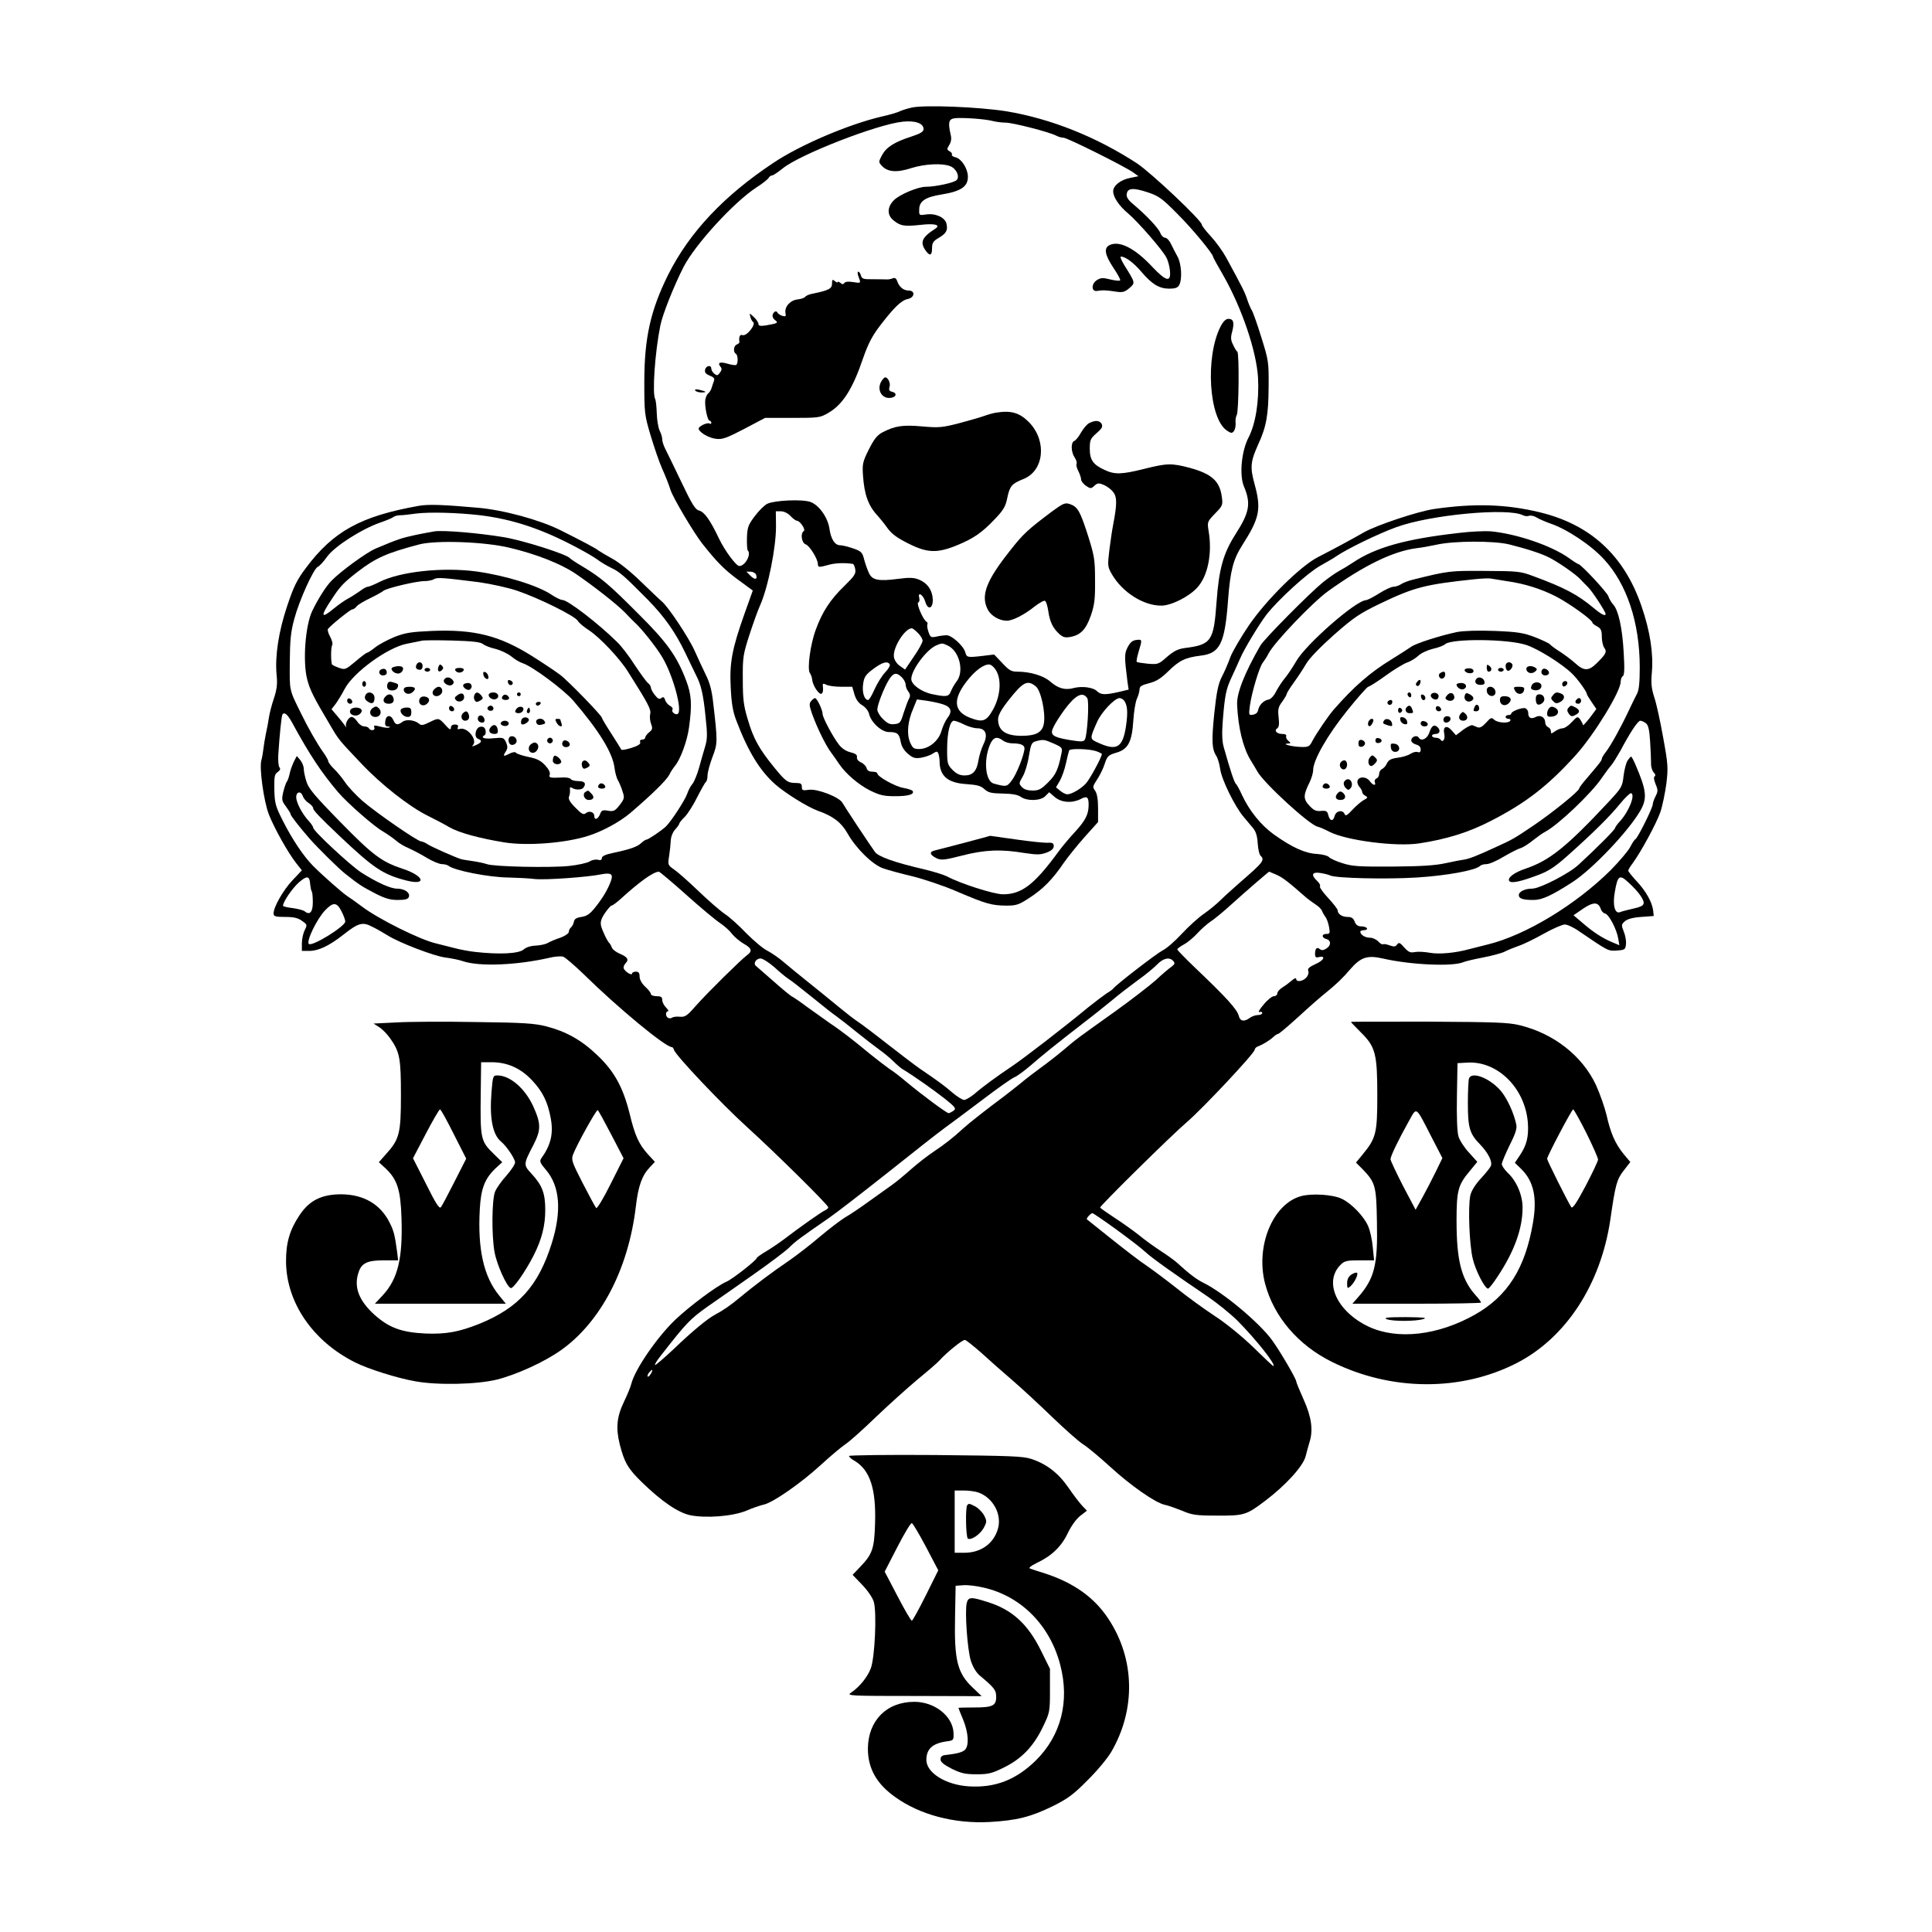 <?xml version="1.0" standalone="no"?>
<!DOCTYPE svg PUBLIC "-//W3C//DTD SVG 20010904//EN"
 "http://www.w3.org/TR/2001/REC-SVG-20010904/DTD/svg10.dtd">
<svg version="1.0" xmlns="http://www.w3.org/2000/svg"
 width="1024pt" height="1024pt" viewBox="0 0 1024 1024"
 preserveAspectRatio="xMidYMid meet">
<g transform="translate(0,1024) scale(0.1,-0.1)"
fill="#000000" stroke="none">
<path d="M4833 9670 c-23 -5 -51 -14 -62 -19 -10 -6 -57 -20 -103 -30 -173
-41 -431 -151 -570 -245 -262 -174 -444 -368 -556 -591 -94 -189 -127 -336
-127 -570 0 -164 1 -174 34 -285 19 -63 46 -142 61 -175 15 -33 35 -83 44
-112 14 -43 124 -228 168 -284 76 -96 115 -136 185 -188 l83 -61 -44 -123
c-66 -186 -80 -260 -73 -391 4 -84 11 -127 30 -176 62 -163 125 -266 207 -338
55 -48 170 -119 224 -139 81 -28 125 -62 158 -120 45 -80 133 -166 188 -185
25 -9 94 -28 154 -42 61 -15 169 -51 240 -82 155 -66 182 -73 260 -74 53 0 67
5 122 41 71 46 122 97 181 184 23 33 73 95 112 139 l71 79 0 71 c0 48 -5 79
-15 94 -15 20 -14 24 9 59 14 21 33 58 41 84 14 42 19 47 63 60 62 18 82 58
89 172 3 45 11 96 19 114 8 17 14 40 14 50 0 15 12 22 51 32 39 10 63 26 101
63 58 57 90 73 172 83 102 12 128 63 145 295 12 156 27 214 75 290 93 145 102
192 65 326 -24 88 -21 118 20 209 43 93 54 155 55 304 1 131 0 140 -38 261
-21 68 -44 134 -51 145 -7 11 -18 38 -25 59 -12 37 -24 61 -111 221 -18 33
-54 83 -81 112 -26 28 -48 56 -48 62 0 22 -269 276 -345 326 -215 140 -456
236 -690 275 -144 23 -432 35 -502 20z m427 -71 c19 -5 51 -9 70 -9 38 0 233
-50 268 -69 11 -6 29 -11 39 -11 20 0 320 -150 368 -183 l29 -21 -44 -9 c-51
-10 -90 -41 -90 -71 0 -31 32 -78 79 -117 51 -43 183 -194 203 -234 9 -16 17
-48 19 -70 6 -63 -20 -57 -93 20 -94 101 -177 142 -229 115 -29 -16 -23 -51
22 -119 23 -34 39 -64 36 -67 -3 -4 -27 -1 -53 5 -39 10 -50 9 -71 -4 -30 -20
-29 -62 2 -57 26 5 51 4 101 -4 34 -5 45 -2 70 19 32 28 32 27 -26 120 -16 26
-25 47 -19 47 24 0 67 -32 108 -80 56 -66 95 -90 148 -90 32 0 45 5 53 19 17
32 12 113 -9 151 -11 19 -26 50 -35 68 -8 17 -22 32 -31 32 -8 0 -20 11 -25
25 -9 25 -75 95 -143 152 -28 23 -38 39 -35 55 4 32 35 34 113 8 57 -19 75
-32 157 -115 79 -79 188 -211 188 -227 0 -3 23 -45 51 -93 101 -176 179 -407
187 -549 6 -123 -13 -242 -50 -314 -38 -72 -50 -200 -25 -260 38 -90 30 -137
-43 -251 -67 -105 -89 -185 -102 -361 -15 -209 -27 -227 -170 -245 -35 -5 -57
-16 -93 -47 -44 -39 -48 -40 -100 -36 -30 3 -57 7 -60 10 -3 2 2 27 10 54 20
65 19 66 -12 62 -20 -2 -33 -13 -46 -38 -18 -35 -18 -50 -1 -185 l6 -40 -54
-13 c-71 -16 -93 -15 -113 4 -20 21 -81 29 -125 17 -45 -12 -82 -2 -124 35
-36 31 -106 52 -174 52 -32 0 -44 7 -80 46 l-43 45 -57 -7 c-86 -10 -88 -9
-96 19 -8 32 -70 89 -98 90 -12 0 -37 -3 -54 -7 -29 -6 -33 -5 -43 25 -6 17
-8 35 -6 39 3 5 1 12 -5 15 -18 11 -55 98 -43 102 6 2 8 13 5 25 -9 35 22 15
32 -21 13 -46 41 -38 40 11 -2 49 -27 86 -71 105 -29 12 -51 13 -112 5 -106
-14 -139 -7 -156 32 -8 17 -19 49 -25 71 -9 37 -15 43 -57 58 -27 9 -58 17
-70 17 -28 0 -49 32 -57 89 -9 60 -57 126 -102 141 -45 15 -188 8 -227 -10
-15 -7 -45 -37 -66 -65 -35 -46 -40 -60 -42 -113 -1 -34 1 -65 4 -69 21 -20
-14 -84 -45 -83 -17 1 -77 82 -107 145 -48 101 -78 142 -106 149 -20 5 -38 34
-95 154 -39 81 -77 160 -85 175 -8 16 -15 37 -15 48 0 11 -6 32 -14 47 -7 15
-14 56 -15 91 -1 35 -5 69 -8 75 -17 27 -2 247 27 391 12 60 73 212 123 310
62 120 267 344 387 422 30 19 59 42 63 49 4 8 13 14 19 14 6 0 31 17 56 37 90
74 504 235 637 248 67 7 110 -9 110 -39 0 -14 -16 -24 -65 -40 -90 -29 -132
-56 -155 -98 -19 -36 -19 -37 -1 -57 30 -33 80 -37 156 -12 70 22 162 27 204
11 34 -12 54 -54 37 -74 -12 -14 -112 -36 -164 -36 -42 0 -139 -41 -169 -71
-37 -37 -37 -80 -1 -108 36 -29 56 -32 141 -23 77 9 111 0 78 -21 -70 -45 -81
-71 -50 -115 22 -31 34 -27 34 12 0 28 6 38 35 55 41 24 50 41 41 77 -9 33
-60 55 -109 47 -36 -5 -36 -5 -35 29 1 42 34 64 118 77 104 17 140 42 140 94
0 42 -33 95 -65 103 -14 3 -23 10 -20 14 3 5 -2 13 -12 18 -15 9 -15 12 -2 33
10 16 13 34 8 54 -15 65 -11 83 19 88 37 5 159 -3 202 -14z m-1070 -2094 c13
-14 28 -25 34 -25 17 -1 48 -48 36 -55 -19 -12 -11 -63 10 -70 21 -7 65 -78
65 -105 0 -18 6 -18 60 -3 32 9 86 11 126 4 4 -1 9 -13 12 -28 4 -24 -4 -36
-57 -88 -74 -71 -118 -138 -152 -232 -29 -77 -47 -211 -31 -231 5 -7 11 -23
12 -36 4 -31 35 -78 49 -73 6 2 10 16 8 31 -3 24 -1 26 17 17 11 -6 46 -11 79
-11 l59 0 12 -41 c8 -27 22 -46 41 -57 17 -10 32 -29 36 -45 10 -45 66 -97
105 -97 45 0 55 -8 63 -52 4 -24 18 -46 38 -63 27 -23 38 -26 71 -21 21 4 49
13 61 22 21 13 24 13 30 -1 3 -9 6 -27 6 -39 0 -79 43 -116 143 -122 56 -4 76
-9 95 -27 20 -18 36 -22 97 -23 50 -1 80 -6 96 -18 34 -23 104 -21 129 4 l21
21 30 -26 c35 -29 90 -33 135 -11 35 19 44 13 44 -29 0 -51 -16 -83 -73 -145
-29 -31 -68 -78 -87 -104 -128 -175 -195 -226 -294 -226 -49 0 -229 58 -297
95 -15 8 -67 24 -115 36 -164 38 -248 68 -267 94 -32 45 -161 240 -172 260
-16 30 -132 75 -177 69 -34 -5 -38 -3 -38 15 0 17 -6 21 -29 21 -46 0 -56 7
-118 83 -79 97 -110 152 -140 255 -22 73 -26 107 -26 212 -1 117 2 132 35 235
20 61 45 131 56 155 43 95 86 311 85 423 l-1 77 27 0 c16 0 37 -10 51 -25z
m-183 -310 c10 -27 -6 -30 -29 -7 l-22 22 22 0 c12 0 25 -7 29 -15z m858 -310
c14 -13 25 -32 25 -41 0 -9 -21 -48 -47 -85 l-46 -68 -28 20 c-16 11 -29 31
-31 47 -7 49 58 152 95 152 4 0 19 -11 32 -25z m157 -66 c63 -28 90 -138 48
-191 -11 -14 -24 -37 -30 -52 -11 -29 -24 -31 -100 -15 -57 12 -110 51 -110
80 0 48 82 158 134 179 28 12 31 12 58 -1z m-306 -100 c3 -6 -7 -25 -24 -42
-17 -18 -42 -58 -56 -89 -14 -32 -29 -58 -35 -58 -20 0 -33 42 -26 86 5 36 13
48 53 78 48 36 76 44 88 25z m567 -39 c26 -51 18 -134 -21 -203 -34 -60 -53
-67 -119 -42 -87 33 -94 95 -23 189 46 61 95 97 125 94 11 -2 28 -18 38 -38z
m-503 -30 c11 -11 20 -28 20 -38 0 -10 6 -27 14 -37 11 -15 12 -25 3 -40 -6
-11 -18 -45 -28 -75 -15 -50 -19 -55 -48 -58 -24 -3 -38 4 -61 27 -17 16 -30
39 -30 50 0 25 35 115 62 159 23 37 40 40 68 12z m710 -48 c27 -22 52 -136 43
-195 -7 -48 -41 -67 -118 -67 -84 0 -124 27 -125 86 0 23 15 51 59 107 74 93
97 105 141 69z m273 -63 c11 -18 0 -197 -13 -219 -7 -12 -20 -12 -82 -2 -93
16 -106 28 -82 73 9 19 34 57 55 86 59 80 98 100 122 62z m194 -11 c19 -24 22
-63 11 -137 -17 -112 -48 -132 -142 -90 -52 23 -52 20 -11 113 23 52 93 126
119 126 7 0 18 -6 23 -12z m-959 -21 c43 -14 51 -37 24 -72 -10 -13 -25 -44
-32 -69 -15 -53 -67 -96 -119 -96 -28 0 -34 5 -48 37 -18 45 -12 111 18 179
l19 47 51 -7 c27 -4 66 -12 87 -19z m112 -107 c22 -11 53 -20 70 -20 45 0 58
-35 32 -86 -10 -21 -22 -59 -26 -84 -9 -57 -30 -80 -73 -80 -25 0 -43 8 -64
29 -27 28 -29 35 -29 108 0 91 15 153 36 153 8 0 32 -9 54 -20z m206 -85 c10
-8 33 -15 51 -15 42 0 63 -9 63 -26 0 -31 -42 -138 -67 -170 -26 -35 -30 -35
-96 -17 -44 12 -55 123 -20 206 17 40 37 46 69 22z m269 -16 c45 -20 47 -23
41 -52 -17 -85 -30 -114 -71 -154 -36 -36 -49 -43 -82 -43 -26 0 -46 6 -57 19
-16 17 -16 20 4 54 12 20 27 68 33 108 11 65 15 74 37 80 39 11 45 10 95 -12z
m224 -40 c17 -6 31 -13 31 -16 0 -15 -63 -132 -84 -155 -25 -28 -76 -58 -99
-58 -8 0 -25 8 -38 19 l-22 18 20 34 c11 19 26 61 33 94 7 33 15 63 17 68 6
11 106 8 142 -4z"/>
<path d="M4550 8774 c14 -36 14 -36 -29 -29 -25 4 -41 2 -46 -5 -5 -8 -11 -8
-21 1 -8 6 -14 8 -14 4 0 -4 -7 -2 -15 5 -13 11 -15 8 -15 -13 0 -27 -18 -36
-100 -53 -19 -3 -38 -11 -42 -17 -3 -5 -21 -12 -40 -14 -39 -4 -70 -38 -65
-71 4 -19 1 -21 -17 -16 -11 4 -22 11 -24 15 -6 14 -19 10 -26 -7 -4 -10 1
-22 11 -30 21 -15 15 -18 -49 -29 -29 -4 -38 -2 -38 8 0 7 -11 24 -24 36 -24
23 -25 23 -19 2 3 -12 9 -24 14 -27 19 -11 -34 -79 -56 -70 -14 5 -20 -11 -16
-37 1 -4 -6 -10 -14 -13 -17 -7 -20 -40 -5 -49 12 -7 13 -52 2 -59 -5 -3 -25
0 -45 6 -40 12 -56 6 -39 -15 9 -10 8 -18 -2 -32 -12 -16 -16 -17 -30 -6 -9 7
-16 20 -16 27 0 21 -27 17 -33 -5 -3 -15 3 -23 25 -32 21 -8 27 -16 22 -28 -3
-9 -9 -25 -12 -36 -3 -11 -11 -24 -18 -30 -7 -5 -14 -21 -16 -35 -4 -35 12
-110 23 -110 5 0 9 -5 9 -11 0 -5 -4 -8 -9 -4 -13 8 -62 -16 -58 -29 7 -20 55
-48 93 -52 33 -4 55 4 149 53 l110 58 145 0 c139 0 147 1 191 27 76 44 129
128 183 288 28 80 49 120 92 176 73 95 111 132 145 139 38 8 41 45 5 45 -28 0
-51 20 -61 51 -5 14 -12 18 -23 14 -10 -4 -24 -7 -32 -6 -8 0 -41 1 -73 1 -51
-1 -59 2 -64 20 -3 11 -9 20 -14 20 -5 0 -4 -12 1 -26z"/>
<path d="M6469 8509 c-82 -161 -62 -489 35 -552 21 -14 26 -14 36 -2 6 8 10
27 9 42 -2 15 1 35 6 43 11 17 14 330 3 336 -4 2 -14 18 -22 36 -13 25 -14 39
-5 71 12 47 7 67 -20 67 -14 0 -28 -14 -42 -41z"/>
<path d="M4672 8220 c-28 -46 3 -98 53 -88 27 5 29 25 5 31 -17 4 -20 10 -15
27 6 19 -8 50 -24 50 -3 0 -12 -9 -19 -20z"/>
<path d="M3685 8170 c3 -5 18 -10 32 -10 32 0 28 5 -10 14 -19 4 -26 3 -22 -4z"/>
<path d="M5280 8053 c-14 -2 -43 -10 -65 -18 -22 -8 -83 -25 -135 -39 -86 -22
-105 -24 -193 -16 -103 9 -142 3 -209 -31 -28 -15 -44 -34 -73 -91 -33 -66
-35 -78 -31 -138 7 -102 28 -161 79 -215 10 -11 33 -39 50 -63 23 -32 52 -53
110 -82 101 -51 153 -53 257 -11 90 37 134 67 203 140 46 48 57 67 66 113 13
62 24 75 85 99 109 43 126 199 33 298 -51 53 -96 67 -177 54z"/>
<path d="M5774 7998 c-12 -5 -31 -28 -44 -50 -12 -22 -28 -42 -36 -45 -19 -7
-18 -58 2 -88 9 -13 13 -28 10 -34 -3 -5 1 -22 9 -37 8 -16 15 -36 15 -45 0
-9 12 -24 26 -34 24 -16 27 -16 45 1 16 14 23 15 49 4 17 -7 40 -24 50 -38 21
-26 21 -63 0 -173 -5 -25 -14 -85 -20 -133 -10 -85 -10 -89 14 -131 56 -95
166 -165 261 -165 53 0 148 48 191 96 56 61 80 181 60 299 -8 49 -7 50 34 93
40 41 42 45 36 88 -11 84 -53 122 -169 154 -98 26 -121 25 -242 -5 -119 -30
-157 -31 -210 -6 -61 28 -79 53 -79 113 0 46 4 54 36 82 29 25 34 35 27 49
-11 19 -33 21 -65 5z"/>
<path d="M5573 7527 c-124 -93 -151 -118 -216 -201 -130 -163 -160 -242 -122
-316 17 -34 62 -60 101 -60 31 0 93 31 151 78 24 18 47 31 52 27 6 -3 13 -27
17 -53 8 -56 23 -89 57 -121 21 -19 32 -22 60 -17 55 10 83 40 109 114 19 56
23 86 22 187 0 109 -4 130 -37 235 -42 131 -55 154 -96 168 -26 9 -35 5 -98
-41z"/>
<path d="M4299 6524 c-11 -13 -10 -24 5 -67 26 -72 71 -166 102 -207 14 -19
33 -46 42 -60 35 -51 101 -108 162 -139 53 -26 74 -31 134 -31 72 0 104 10 93
28 -4 5 -26 12 -49 16 -43 7 -138 60 -138 77 0 5 -12 9 -26 9 -17 0 -28 6 -31
19 -2 10 -16 24 -29 30 -15 6 -24 18 -22 28 2 12 -7 19 -35 26 -24 6 -46 21
-61 41 -33 43 -86 143 -86 162 0 21 -30 84 -40 84 -4 0 -14 -7 -21 -16z"/>
<path d="M5115 5774 c-71 -19 -143 -37 -158 -41 -33 -7 -31 -23 7 -42 25 -11
40 -10 134 14 120 31 206 35 331 14 68 -10 85 -10 118 2 26 10 38 21 38 34 0
16 -6 20 -35 18 -19 0 -94 7 -167 18 -73 10 -134 19 -135 19 -2 -1 -61 -17
-133 -36z"/>
<path d="M2220 7559 c-309 -55 -454 -135 -600 -331 -47 -63 -64 -98 -98 -200
-46 -137 -65 -267 -56 -364 5 -48 2 -76 -14 -125 -12 -35 -24 -82 -27 -104 -3
-22 -10 -60 -16 -85 -5 -25 -11 -61 -13 -80 -2 -19 -7 -47 -11 -61 -11 -42 13
-213 39 -283 28 -73 102 -205 146 -261 l30 -38 -50 -53 c-49 -52 -100 -141
-100 -176 0 -15 10 -18 61 -18 46 0 68 -5 90 -21 28 -20 28 -21 14 -49 -8 -16
-15 -47 -15 -70 l0 -40 40 0 c48 0 105 27 180 86 80 63 102 69 153 42 23 -11
59 -32 80 -45 63 -40 249 -111 307 -118 30 -4 73 -12 95 -20 88 -29 282 -21
455 18 31 8 65 10 76 6 10 -4 57 -44 105 -90 185 -182 436 -389 470 -389 4 0
9 -6 11 -14 6 -27 255 -290 389 -411 154 -140 429 -412 429 -424 0 -5 -7 -11
-15 -15 -15 -5 -137 -91 -215 -151 -25 -19 -69 -49 -97 -66 -29 -17 -53 -34
-53 -38 0 -10 -128 -111 -159 -124 -53 -23 -195 -129 -273 -203 -95 -91 -213
-262 -232 -339 -4 -16 -21 -58 -38 -93 -39 -81 -45 -140 -23 -228 24 -95 44
-129 117 -200 106 -103 192 -161 256 -175 85 -17 225 -6 298 24 32 14 73 28
91 32 49 10 197 113 303 210 52 48 112 98 132 111 21 14 93 78 160 143 68 65
168 155 223 201 55 45 107 90 115 100 39 43 123 111 135 108 7 -2 46 -33 87
-69 40 -37 114 -102 163 -144 50 -43 145 -131 212 -196 68 -65 142 -131 165
-145 24 -15 88 -69 143 -119 108 -99 238 -190 289 -201 17 -3 58 -18 91 -31
53 -23 75 -26 185 -26 144 -1 156 3 254 77 111 84 202 184 216 237 6 24 15 57
20 73 21 64 12 134 -30 227 -22 49 -40 93 -40 98 0 13 -85 159 -128 218 -65
90 -255 250 -362 303 -40 20 -73 45 -147 112 -13 11 -49 37 -80 57 -32 21 -83
57 -113 82 -30 24 -90 67 -132 94 -42 28 -77 52 -77 55 -1 9 381 386 459 452
85 73 360 366 360 384 0 6 8 15 18 18 24 9 59 30 80 49 10 10 22 17 26 17 5 0
52 40 105 88 53 49 122 110 154 135 50 41 83 72 123 119 56 65 91 76 172 58
146 -34 370 -44 427 -20 11 5 58 16 105 25 47 9 99 23 115 31 17 9 50 22 75
31 25 8 84 37 132 64 48 27 99 49 112 49 13 0 48 -16 77 -37 156 -106 152
-104 199 -101 42 3 45 5 48 34 2 18 -4 48 -12 67 -13 33 -13 37 6 54 14 12 42
20 87 23 l66 5 -3 29 c-5 43 -38 103 -88 156 -24 26 -44 51 -44 55 0 5 10 22
23 39 43 58 126 211 147 271 11 32 25 101 32 151 10 85 9 103 -17 245 -15 85
-36 181 -47 213 -15 47 -18 74 -13 130 9 103 -9 220 -55 354 -92 268 -270 432
-540 497 -179 43 -346 48 -560 17 -87 -13 -302 -85 -370 -123 -66 -38 -163
-90 -245 -132 -93 -48 -274 -227 -366 -362 -42 -62 -86 -137 -98 -168 -11 -31
-31 -78 -45 -104 -19 -37 -28 -80 -40 -193 -15 -147 -13 -189 10 -226 8 -11
17 -42 21 -69 7 -56 77 -198 123 -253 17 -20 40 -48 52 -62 14 -17 22 -42 24
-79 2 -30 8 -59 14 -65 25 -25 18 -34 -110 -145 -35 -31 -81 -72 -101 -92 -20
-20 -60 -53 -89 -73 -29 -20 -82 -68 -117 -106 -36 -39 -82 -79 -102 -88 -31
-16 -247 -182 -261 -202 -3 -4 -19 -16 -36 -26 -16 -11 -59 -43 -95 -72 -132
-109 -336 -266 -399 -309 -89 -60 -158 -110 -204 -150 -22 -18 -47 -33 -56
-33 -9 0 -36 17 -60 37 -41 36 -85 68 -175 129 -22 15 -98 73 -170 129 -71 56
-143 110 -160 121 -16 10 -62 46 -102 79 -40 33 -109 89 -154 125 -45 36 -104
84 -131 107 -27 24 -68 52 -91 64 -23 11 -73 54 -112 93 -38 40 -90 87 -115
103 -25 17 -88 72 -140 122 -52 50 -110 101 -128 113 -32 22 -33 25 -26 68 4
25 8 62 9 83 1 23 11 47 24 61 11 12 21 26 21 30 0 4 13 21 30 37 16 17 46 64
66 105 21 41 41 77 46 80 4 3 8 18 8 34 0 16 12 60 26 97 28 73 28 82 4 288
-7 65 -18 107 -40 150 -16 33 -42 89 -58 125 -31 70 -140 234 -175 263 -12 10
-62 58 -112 106 -51 50 -116 102 -150 120 -33 18 -66 38 -73 43 -12 11 -90 52
-202 108 -110 55 -305 108 -440 119 -181 16 -259 19 -310 10z m325 -50 c173
-21 329 -73 514 -172 42 -22 90 -50 106 -62 17 -13 50 -33 75 -45 46 -22 68
-42 193 -168 89 -91 146 -172 199 -282 22 -47 49 -101 58 -120 26 -51 38 -101
50 -223 10 -90 9 -116 -3 -155 -8 -26 -22 -76 -32 -112 -10 -36 -26 -74 -35
-85 -10 -11 -22 -35 -28 -53 -11 -32 -82 -142 -112 -172 -20 -20 -94 -70 -103
-70 -5 0 -17 -8 -28 -18 -21 -20 -57 -33 -151 -53 -39 -8 -58 -17 -58 -27 0
-10 -7 -13 -21 -9 -12 3 -32 -1 -44 -9 -13 -8 -62 -19 -111 -24 -99 -10 -396
-4 -434 10 -14 5 -47 12 -75 16 -27 4 -54 8 -60 10 -28 8 -159 66 -178 79 -12
8 -27 15 -34 15 -19 0 -239 152 -313 216 -35 31 -76 75 -91 98 -15 22 -41 54
-58 70 -17 17 -31 35 -31 41 0 6 -13 29 -29 51 -28 39 -78 126 -111 194 -69
139 -65 124 -64 280 1 117 5 161 24 230 26 98 103 268 125 276 8 3 31 28 50
55 41 55 182 145 280 179 32 11 63 24 69 29 6 5 22 10 36 10 14 0 52 4 85 9
73 9 218 5 340 -9z m5527 0 c9 -5 24 -6 32 -3 9 3 26 0 39 -8 12 -8 45 -22 72
-32 88 -29 218 -115 287 -191 121 -131 189 -336 189 -572 0 -80 -4 -122 -15
-141 -8 -15 -28 -56 -45 -92 -40 -85 -94 -183 -120 -216 -12 -15 -21 -31 -21
-35 0 -10 -14 -27 -77 -101 -24 -27 -43 -53 -43 -57 0 -14 -144 -130 -243
-197 -101 -68 -109 -73 -197 -113 -104 -48 -143 -63 -170 -67 -14 -2 -58 -10
-98 -19 -54 -12 -130 -17 -280 -18 -178 -1 -215 1 -267 18 -33 10 -65 25 -71
32 -7 8 -36 15 -65 17 -61 3 -130 34 -227 103 -68 49 -130 125 -169 209 -13
29 -28 56 -32 59 -8 4 -32 77 -65 195 -9 32 -10 73 -5 140 11 137 17 168 49
235 15 33 35 76 43 95 19 46 102 184 141 234 64 81 217 220 283 257 37 21 74
42 83 49 54 38 224 121 321 156 181 66 592 104 671 63z m-6526 -1095 c95 -175
160 -272 247 -374 49 -57 189 -180 237 -207 25 -15 56 -37 70 -49 14 -13 43
-30 65 -39 22 -10 65 -32 96 -51 31 -19 68 -34 81 -34 13 0 28 -4 34 -8 28
-25 213 -62 320 -63 43 -1 106 -4 139 -8 56 -6 281 10 352 25 53 10 65 1 50
-38 -17 -46 -46 -93 -86 -142 -25 -31 -42 -42 -70 -46 -26 -4 -37 -11 -39 -25
-2 -11 -9 -24 -15 -30 -7 -5 -12 -16 -12 -24 0 -8 -20 -22 -45 -31 -25 -8 -55
-21 -67 -28 -12 -7 -41 -13 -65 -14 -25 -1 -50 -9 -62 -20 -25 -23 -131 -28
-261 -13 -27 3 -77 12 -110 21 -33 8 -76 19 -95 24 -85 20 -302 128 -390 194
-30 23 -66 48 -80 57 -28 19 -127 106 -181 160 -51 52 -110 140 -160 239 -39
77 -43 92 -45 165 -1 69 1 82 18 93 13 9 16 18 9 25 -5 7 -8 37 -6 67 7 109
17 205 22 213 9 15 27 1 49 -39z m7177 -7 c13 -9 19 -33 23 -97 3 -47 5 -99 5
-117 -1 -17 6 -38 14 -47 9 -9 11 -17 5 -21 -6 -4 -4 -19 5 -41 13 -31 13 -39
0 -64 -8 -16 -15 -35 -15 -43 0 -19 -81 -181 -92 -185 -5 -2 -17 -21 -28 -42
-11 -21 -57 -75 -102 -121 -185 -184 -452 -346 -653 -395 -33 -8 -76 -19 -95
-24 -75 -21 -162 -29 -211 -20 -27 5 -62 7 -79 4 -25 -5 -34 -1 -57 24 -23 26
-28 29 -38 16 -8 -12 -16 -13 -39 -5 -15 6 -31 9 -36 6 -4 -2 -15 4 -25 15
-10 11 -30 20 -45 20 -25 0 -50 16 -50 32 0 4 9 8 21 8 11 0 17 5 14 10 -3 6
-17 10 -31 10 -17 0 -27 8 -34 25 -7 19 -17 25 -38 25 -29 0 -52 16 -52 35 0
6 -22 35 -50 65 -27 29 -47 57 -44 62 4 5 -3 18 -15 29 -34 32 -27 49 17 42
20 -3 44 -9 52 -13 29 -15 297 -21 460 -11 158 10 311 38 334 61 6 6 21 10 35
10 14 0 54 17 90 39 36 21 77 42 91 46 14 4 43 23 65 41 23 18 52 39 66 46 68
36 245 204 299 285 18 26 41 57 51 68 9 11 30 45 47 75 52 98 93 160 106 160
7 0 20 -6 29 -13z m-5083 -912 c77 -69 157 -135 177 -148 21 -14 49 -38 62
-56 14 -17 42 -41 63 -53 43 -24 47 -40 17 -61 -31 -23 -207 -196 -269 -266
-47 -54 -58 -62 -85 -60 -17 2 -36 0 -43 -5 -15 -9 -32 1 -32 20 0 8 5 14 10
14 6 0 1 9 -10 20 -11 11 -20 29 -20 40 0 16 -7 20 -30 20 -16 0 -30 5 -30 11
0 6 -13 24 -30 39 -18 17 -30 38 -30 54 0 19 -5 26 -20 26 -11 0 -20 -5 -20
-10 0 -13 -38 10 -44 27 -3 7 2 19 10 28 19 19 10 33 -33 51 -18 8 -37 22 -40
32 -4 9 -9 19 -12 22 -12 10 -38 66 -45 92 -5 21 0 38 20 68 15 22 31 40 35
40 5 0 26 15 47 34 102 93 173 144 204 146 4 0 71 -56 148 -125z m3127 108
c33 -15 59 -35 158 -122 11 -9 33 -25 48 -35 15 -9 31 -25 34 -34 3 -9 12 -24
18 -32 7 -8 15 -32 19 -52 6 -34 5 -38 -14 -38 -26 0 -26 -20 0 -27 26 -7 26
-35 -1 -51 -14 -9 -24 -10 -33 -3 -16 14 -26 4 -26 -25 0 -17 5 -21 19 -17 40
10 29 -17 -15 -36 -35 -16 -45 -25 -40 -37 4 -10 -1 -25 -10 -35 -19 -21 -54
-26 -54 -7 0 6 -10 3 -22 -8 -13 -11 -35 -28 -50 -37 -16 -10 -28 -24 -28 -32
0 -8 -8 -15 -18 -15 -10 0 -35 -20 -55 -45 -21 -24 -31 -42 -22 -39 8 3 15 1
15 -5 0 -6 -10 -11 -23 -11 -13 0 -32 -7 -43 -15 -29 -22 -51 -18 -58 10 -9
36 -66 98 -234 258 -50 48 -92 91 -92 95 0 4 16 16 36 27 19 10 51 37 71 59
21 23 51 49 67 60 17 10 67 51 111 91 76 69 198 174 202 175 1 0 19 -8 40 -17z
m-5123 -50 c2 -17 5 -34 9 -39 3 -5 5 -31 5 -57 0 -51 -16 -69 -42 -48 -8 7
-37 14 -65 18 -28 3 -51 9 -51 12 0 21 48 91 83 123 45 39 58 37 61 -9z m7046
-53 c35 -50 30 -62 -30 -75 -30 -7 -63 -15 -72 -19 -29 -13 -42 37 -29 107 15
88 25 94 73 49 22 -20 48 -48 58 -62z m-205 -79 c3 -10 13 -21 23 -23 20 -6
61 -83 69 -133 l6 -35 -38 16 c-51 21 -103 55 -158 103 l-47 40 51 35 c55 37
81 36 94 -3z m-6675 -11 c11 -21 20 -46 20 -54 0 -26 -177 -135 -193 -119 -15
14 43 133 86 178 43 45 62 44 87 -5z m2294 -296 c28 -26 62 -54 76 -63 14 -8
69 -52 124 -96 54 -44 112 -90 130 -102 17 -12 65 -50 106 -83 41 -33 95 -75
120 -93 24 -17 58 -45 75 -62 16 -16 37 -34 46 -40 65 -39 170 -114 225 -157
59 -47 63 -54 48 -65 -10 -7 -22 -13 -26 -13 -11 0 -145 100 -223 165 -33 28
-73 59 -90 69 -16 11 -63 47 -104 80 -98 81 -154 124 -221 169 -30 21 -82 58
-115 82 -33 25 -67 48 -75 52 -8 3 -53 40 -100 82 -47 41 -89 78 -94 82 -15
13 2 39 25 39 11 0 44 -21 73 -46z m2115 32 c10 -11 7 -17 -10 -30 -12 -8 -50
-40 -83 -71 -34 -30 -131 -105 -216 -166 -202 -144 -204 -145 -273 -204 -32
-27 -87 -70 -122 -95 -34 -25 -80 -60 -101 -78 -22 -18 -64 -51 -94 -74 -85
-63 -182 -139 -215 -169 -52 -48 -98 -84 -155 -122 -30 -20 -85 -62 -121 -94
-36 -32 -83 -71 -105 -86 -21 -15 -75 -54 -119 -85 -44 -32 -100 -70 -125 -84
-25 -15 -85 -61 -135 -103 -49 -42 -124 -100 -165 -128 -84 -57 -180 -129
-255 -191 -51 -43 -90 -70 -135 -94 -41 -22 -120 -87 -219 -182 -52 -49 -97
-87 -99 -85 -3 3 10 24 29 48 139 178 156 195 248 261 53 37 164 114 246 172
83 58 166 121 186 140 35 35 61 54 209 156 41 28 184 139 318 245 134 107 269
213 301 236 32 23 123 91 201 150 79 60 154 113 168 118 13 5 52 34 86 63 62
54 120 101 281 226 50 38 117 92 150 119 33 28 94 75 135 105 41 29 88 68 104
85 32 33 66 40 85 17z m-303 -1422 c66 -48 135 -101 154 -119 35 -33 161 -122
331 -237 51 -35 123 -93 159 -129 99 -100 209 -239 188 -239 -2 0 -50 45 -106
100 -60 58 -146 128 -205 166 -56 37 -146 102 -199 145 -53 42 -125 96 -160
120 -35 23 -119 88 -188 143 -69 55 -127 101 -129 103 -6 4 20 33 29 33 4 0
61 -39 126 -86z m-2466 -765 c-7 -11 -14 -18 -17 -15 -3 3 0 12 7 21 18 21 23
19 10 -6z"/>
<path d="M2305 7424 c-16 -3 -64 -11 -105 -20 -70 -15 -92 -22 -210 -72 -49
-21 -187 -122 -234 -171 -30 -31 -71 -97 -101 -159 -37 -77 -51 -269 -27 -362
14 -55 34 -96 120 -240 49 -84 46 -79 168 -208 105 -111 253 -227 350 -275 38
-19 90 -46 115 -61 52 -30 159 -59 293 -81 121 -19 320 -4 441 34 75 23 171
75 227 123 111 95 190 172 205 201 7 15 21 36 30 47 29 34 66 134 75 205 17
123 13 174 -16 250 -49 128 -101 201 -251 350 -155 156 -199 193 -295 251 -36
21 -67 42 -70 46 -16 20 -247 94 -351 111 -132 22 -313 37 -364 31z m395 -87
c140 -33 273 -85 351 -138 94 -64 219 -162 261 -205 20 -22 43 -44 50 -51 37
-33 114 -129 148 -186 57 -95 109 -284 82 -301 -12 -7 -35 11 -28 22 4 6 -2
16 -13 21 -11 6 -23 20 -26 32 -5 15 -10 17 -20 9 -10 -8 -18 -4 -34 16 -12
15 -21 32 -21 39 0 7 -7 19 -17 26 -9 8 -40 51 -70 96 -29 46 -71 100 -92 120
-99 98 -262 223 -290 223 -9 0 -34 12 -55 26 -73 50 -244 103 -400 125 -180
24 -405 0 -516 -56 -27 -14 -55 -25 -61 -25 -7 0 -26 -11 -43 -24 -17 -12 -45
-30 -62 -39 -17 -9 -50 -32 -73 -51 -72 -60 -75 -44 -9 54 41 63 63 85 133
139 96 74 155 100 325 145 89 24 347 15 480 -17z m-160 -183 c63 -9 154 -29
201 -45 115 -39 305 -133 321 -159 7 -12 34 -34 59 -50 58 -38 164 -150 208
-221 110 -174 123 -200 117 -224 -3 -13 -1 -36 5 -52 9 -24 7 -30 -10 -44 -12
-10 -21 -22 -21 -28 0 -6 -7 -11 -16 -11 -10 0 -14 -6 -11 -14 4 -9 -11 -19
-46 -30 -29 -9 -53 -13 -54 -9 -2 4 -26 43 -53 85 -28 43 -50 80 -50 84 0 11
-179 196 -222 228 -24 18 -91 63 -150 100 -173 108 -305 141 -528 132 -112 -5
-143 -10 -199 -32 -36 -15 -82 -39 -102 -55 -20 -16 -40 -29 -44 -29 -4 0 -32
-21 -61 -46 -53 -44 -55 -45 -89 -33 -19 7 -36 15 -36 19 -6 22 -5 88 1 99 5
8 0 28 -10 46 -10 18 -15 36 -12 41 14 19 119 104 129 104 6 0 17 7 24 17 8 9
40 28 72 43 31 15 63 33 70 39 18 14 173 51 217 51 19 0 42 5 50 10 16 11 50
8 240 -16z m19 -327 c9 -8 39 -20 66 -26 28 -7 66 -25 85 -40 19 -16 46 -32
60 -36 51 -16 216 -139 268 -198 135 -157 209 -276 219 -356 3 -25 11 -55 18
-66 6 -11 18 -37 24 -58 12 -35 11 -40 -14 -73 -25 -32 -32 -36 -62 -31 -29 5
-35 3 -43 -19 -11 -27 -30 -33 -30 -9 0 21 -27 30 -45 15 -12 -10 -22 -5 -56
30 -29 29 -38 46 -33 58 4 9 6 25 5 36 -2 13 1 16 11 10 18 -12 52 -11 60 1
17 22 7 35 -26 35 -19 0 -38 5 -41 11 -4 6 -26 10 -49 8 -61 -3 -69 -1 -62 16
3 10 -6 29 -24 48 -23 25 -43 36 -89 45 -33 7 -63 17 -66 22 -4 6 -18 4 -36
-5 -32 -17 -35 -14 -17 14 9 15 9 26 0 47 -12 25 -15 26 -67 21 -50 -5 -70 3
-46 17 5 3 7 15 4 27 -4 14 -12 19 -27 17 -26 -4 -36 -55 -12 -64 23 -9 20
-19 -11 -33 -19 -8 -24 -9 -17 -1 28 28 -32 101 -71 86 -9 -3 -12 0 -8 10 3 9
-2 14 -16 14 -13 0 -21 -6 -21 -17 -1 -14 -8 -10 -30 15 -35 38 -35 38 -86 13
-32 -16 -42 -17 -54 -6 -23 19 -68 24 -87 9 -26 -19 -37 -17 -48 9 -14 31 -39
28 -43 -5 -3 -21 1 -28 15 -29 10 0 13 -3 6 -5 -6 -3 -28 -1 -48 5 -31 8 -36
7 -31 -5 6 -16 -19 -20 -29 -4 -3 6 -15 10 -25 10 -11 0 -27 11 -36 25 -9 14
-22 25 -30 25 -17 0 -37 -36 -29 -53 3 -6 0 -3 -7 7 -7 11 -26 34 -42 53 l-29
34 21 27 c11 15 33 50 48 79 46 89 228 221 330 241 33 6 68 14 79 16 11 3 85
3 164 1 105 -3 147 -8 160 -18z"/>
<path d="M2207 6716 c-7 -16 1 -26 20 -26 7 0 13 9 13 20 0 23 -25 27 -33 6z"/>
<path d="M2324 6706 c-8 -22 3 -33 18 -18 9 9 9 15 0 24 -9 9 -13 7 -18 -6z"/>
<path d="M2082 6703 c-18 -7 4 -33 28 -33 18 0 34 23 23 34 -7 7 -32 7 -51 -1z"/>
<path d="M2023 6693 c-21 -7 -15 -33 7 -33 11 0 20 6 20 14 0 18 -11 25 -27
19z"/>
<path d="M2250 6690 c0 -5 7 -10 15 -10 8 0 15 5 15 10 0 6 -7 10 -15 10 -8 0
-15 -4 -15 -10z"/>
<path d="M2413 6688 c2 -7 12 -13 22 -13 10 0 20 6 23 13 2 7 -6 12 -23 12
-17 0 -25 -5 -22 -12z"/>
<path d="M2562 6664 c1 -9 9 -19 16 -22 9 -3 13 2 10 14 -1 9 -9 19 -16 22 -9
3 -13 -2 -10 -14z"/>
<path d="M2354 6638 c-11 -17 26 -40 43 -27 10 9 10 15 2 25 -14 17 -35 18
-45 2z"/>
<path d="M2692 6624 c3 -17 21 -21 26 -6 1 5 -4 12 -13 16 -11 4 -15 1 -13
-10z"/>
<path d="M1920 6615 c0 -8 5 -15 10 -15 6 0 10 7 10 15 0 8 -4 15 -10 15 -5 0
-10 -7 -10 -15z"/>
<path d="M2054 6616 c-3 -8 -3 -20 1 -26 10 -15 45 -12 52 5 7 19 5 20 -25 29
-15 5 -24 3 -28 -8z"/>
<path d="M2456 6611 c-8 -12 21 -34 34 -26 17 11 11 35 -9 35 -11 0 -22 -4
-25 -9z"/>
<path d="M2140 6585 c0 -21 27 -30 45 -15 23 19 18 30 -15 30 -20 0 -30 -5
-30 -15z"/>
<path d="M2300 6585 c-22 -26 12 -49 37 -24 14 14 6 39 -12 39 -7 0 -18 -7
-25 -15z"/>
<path d="M1936 6553 c-5 -11 -1 -22 11 -30 24 -18 38 -11 38 18 0 30 -39 40
-49 12z"/>
<path d="M2424 6555 c-15 -10 -16 -16 -7 -26 14 -15 43 -5 43 15 0 22 -15 27
-36 11z"/>
<path d="M2514 6555 c-6 -15 2 -35 14 -35 4 0 13 4 21 9 12 8 12 12 2 25 -17
20 -30 20 -37 1z"/>
<path d="M2590 6556 c0 -16 27 -29 41 -20 19 11 9 34 -16 34 -15 0 -25 -6 -25
-14z"/>
<path d="M2740 6560 c0 -5 5 -10 10 -10 6 0 10 5 10 10 0 6 -4 10 -10 10 -5 0
-10 -4 -10 -10z"/>
<path d="M2040 6545 c-15 -18 -5 -35 20 -35 23 0 32 13 24 34 -8 20 -28 21
-44 1z"/>
<path d="M2667 6554 c-13 -13 -7 -24 14 -24 11 0 19 5 17 12 -5 14 -22 21 -31
12z"/>
<path d="M2224 6535 c-10 -24 12 -42 34 -29 24 16 21 38 -6 42 -13 2 -25 -3
-28 -13z"/>
<path d="M1840 6526 c0 -9 7 -16 16 -16 17 0 14 22 -4 28 -7 2 -12 -3 -12 -12z"/>
<path d="M2840 6510 c0 -5 4 -10 9 -10 6 0 13 5 16 10 3 6 -1 10 -9 10 -9 0
-16 -4 -16 -10z"/>
<path d="M1975 6487 c-23 -17 -14 -47 15 -47 26 0 37 27 18 46 -12 12 -17 12
-33 1z"/>
<path d="M2380 6486 c0 -9 7 -16 16 -16 17 0 14 22 -4 28 -7 2 -12 -3 -12 -12z"/>
<path d="M2585 6491 c-7 -12 12 -24 25 -16 11 7 4 25 -10 25 -5 0 -11 -4 -15
-9z"/>
<path d="M2741 6487 c-16 -16 -13 -27 8 -27 22 0 35 26 17 33 -8 3 -19 0 -25
-6z"/>
<path d="M1856 6475 c-8 -22 27 -37 49 -21 10 7 15 18 11 24 -10 17 -53 15
-60 -3z"/>
<path d="M2125 6480 c-9 -15 14 -40 36 -40 14 0 19 7 19 25 0 20 -5 25 -24 25
-14 0 -28 -5 -31 -10z"/>
<path d="M2796 6481 c-4 -7 -5 -15 -2 -18 9 -9 19 4 14 18 -4 11 -6 11 -12 0z"/>
<path d="M2453 6459 c-14 -14 -6 -39 12 -39 18 0 26 15 19 34 -7 19 -16 20
-31 5z"/>
<path d="M2535 6441 c-8 -15 3 -31 21 -31 9 0 14 7 12 17 -4 20 -24 28 -33 14z"/>
<path d="M2764 6425 c-4 -9 -3 -19 0 -23 9 -8 42 12 39 24 -4 16 -33 16 -39
-1z"/>
<path d="M2842 6413 c2 -12 11 -17 23 -15 25 5 29 8 20 21 -11 19 -47 13 -43
-6z"/>
<path d="M2950 6410 c13 -24 35 -27 26 -4 -3 9 -6 18 -6 20 0 2 -7 4 -15 4
-13 0 -14 -4 -5 -20z"/>
<path d="M2655 6410 c-8 -12 20 -24 35 -15 6 3 8 11 5 16 -8 12 -32 12 -40 -1z"/>
<path d="M2601 6386 c-16 -19 -6 -36 20 -36 15 0 20 6 17 22 -4 27 -21 33 -37
14z"/>
<path d="M2697 6327 c-3 -8 -2 -20 3 -27 11 -18 42 -4 38 17 -4 22 -34 29 -41
10z"/>
<path d="M2900 6315 c0 -8 7 -15 15 -15 8 0 15 7 15 15 0 8 -7 15 -15 15 -8 0
-15 -7 -15 -15z"/>
<path d="M2986 6313 c-13 -14 -5 -33 14 -33 11 0 20 6 20 14 0 15 -24 28 -34
19z"/>
<path d="M2815 6296 c-21 -15 -14 -46 9 -46 23 0 39 35 22 49 -9 8 -18 7 -31
-3z"/>
<path d="M2937 6233 c-4 -3 -7 -15 -7 -25 0 -19 34 -26 44 -9 7 11 -28 43 -37
34z"/>
<path d="M3086 6201 c-4 -5 -3 -16 0 -25 5 -12 10 -13 26 -5 15 8 17 13 7 25
-13 16 -25 18 -33 5z"/>
<path d="M3177 6084 c-13 -13 -7 -24 14 -24 11 0 19 5 17 12 -5 14 -22 21 -31
12z"/>
<path d="M3102 6042 c-17 -12 -4 -42 18 -42 27 0 33 16 14 34 -18 19 -15 18
-32 8z"/>
<path d="M7730 7415 c-281 -32 -438 -76 -558 -156 -24 -16 -57 -36 -74 -45
-17 -9 -56 -36 -87 -61 -71 -58 -311 -300 -331 -335 -84 -146 -126 -253 -123
-313 5 -121 32 -230 72 -295 9 -14 25 -41 36 -60 36 -63 272 -279 317 -291 13
-3 42 -16 65 -28 90 -46 354 -80 476 -61 145 22 263 59 379 119 187 96 304
187 451 350 97 108 237 336 237 388 0 12 5 25 11 29 9 5 10 41 5 124 -7 131
-28 225 -55 255 -10 11 -22 31 -26 44 -6 21 -146 171 -159 171 -3 0 -27 15
-53 34 -93 65 -275 127 -413 140 -30 2 -107 -1 -170 -9z m267 -60 c93 -23 173
-49 214 -70 49 -25 141 -89 164 -114 11 -12 30 -31 42 -43 21 -20 93 -130 93
-142 0 -14 -22 -3 -64 32 -85 71 -155 108 -321 169 -66 25 -82 26 -255 27
-187 1 -190 1 -380 -46 -25 -6 -54 -17 -65 -25 -11 -7 -29 -13 -40 -13 -11 0
-45 -16 -75 -35 -30 -19 -61 -35 -70 -36 -54 -2 -319 -234 -370 -324 -18 -31
-44 -70 -58 -87 -15 -17 -36 -50 -48 -72 -12 -25 -29 -42 -41 -44 -25 -4 -50
-29 -55 -57 -2 -12 -13 -21 -27 -23 -22 -4 -23 -2 -16 50 10 70 51 207 69 227
7 9 21 30 30 48 29 57 235 273 317 331 190 136 340 209 464 226 28 3 77 12
109 19 94 21 302 21 383 2z m-12 -195 c94 -13 184 -41 265 -83 72 -38 190
-123 190 -137 0 -4 11 -13 25 -20 20 -11 25 -21 25 -55 0 -23 6 -50 14 -60 14
-20 8 -32 -43 -82 -41 -40 -66 -40 -111 1 -21 19 -59 47 -82 62 -24 15 -47 32
-53 39 -5 6 -42 23 -80 38 -60 23 -91 28 -213 33 -91 3 -163 1 -200 -6 -90
-19 -219 -60 -244 -79 -13 -9 -59 -39 -103 -66 -113 -69 -198 -143 -305 -265
-29 -33 -93 -127 -114 -167 -15 -30 -21 -33 -59 -32 -48 1 -107 16 -72 18 18
1 18 3 4 14 -9 7 -14 18 -12 25 3 7 -5 12 -21 12 -29 0 -45 18 -26 30 9 6 11
23 7 58 -5 42 -2 55 19 83 13 18 24 37 24 41 0 5 17 32 38 61 21 29 50 73 65
99 16 28 74 88 147 153 107 94 136 113 243 165 184 88 239 102 502 130 39 4
79 6 90 3 11 -2 47 -8 80 -13z m103 -338 c63 -20 192 -101 245 -153 29 -28 77
-95 77 -106 0 -4 12 -24 26 -44 l25 -37 -35 -47 c-20 -25 -36 -43 -36 -38 0 5
-7 18 -14 29 -14 18 -16 18 -45 -13 -16 -18 -38 -33 -48 -33 -10 0 -29 -7 -41
-16 -20 -14 -22 -14 -22 1 0 8 -7 18 -15 21 -8 4 -15 14 -15 24 0 28 -25 43
-50 30 -25 -13 -40 -6 -40 21 0 11 -7 22 -15 25 -16 6 -75 -16 -75 -28 0 -5
-7 -8 -15 -8 -8 0 -15 -4 -15 -10 0 -5 7 -10 16 -10 8 0 12 -4 9 -10 -9 -15
-66 -12 -85 5 -15 14 -19 12 -44 -16 -19 -21 -33 -28 -44 -24 -9 4 -22 9 -27
11 -6 3 -28 -8 -50 -24 l-38 -29 -22 25 c-27 31 -49 22 -40 -18 6 -28 -8 -49
-20 -30 -3 5 -15 10 -26 10 -10 0 -19 5 -19 10 0 6 9 10 20 10 23 0 27 22 7
38 -17 14 -30 4 -42 -33 -11 -31 -42 -46 -55 -25 -10 17 -40 5 -40 -14 0 -9
11 -18 25 -22 16 -4 25 -13 25 -26 0 -14 -5 -18 -16 -14 -9 3 -25 -1 -37 -9
-12 -8 -42 -18 -68 -21 -37 -5 -49 -12 -58 -30 -6 -14 -18 -27 -26 -30 -8 -4
-15 -15 -15 -25 0 -11 -6 -22 -14 -25 -8 -3 -12 -12 -9 -20 8 -21 -10 -17 -27
6 -17 24 -55 26 -64 4 -4 -9 0 -24 9 -34 8 -9 15 -22 15 -28 0 -6 7 -15 17
-20 14 -8 13 -11 -8 -22 -13 -7 -40 -30 -60 -51 -28 -31 -38 -36 -42 -24 -10
25 -46 18 -53 -10 -8 -31 -26 -28 -34 6 -5 20 -11 23 -38 21 -26 -3 -39 3 -62
28 -33 35 -33 55 1 123 10 21 19 50 19 65 0 53 76 186 180 315 56 70 107 127
112 127 5 0 47 26 91 58 45 33 97 64 114 70 18 6 45 22 60 36 14 14 49 30 77
37 28 6 58 17 66 25 35 30 330 28 428 -4z"/>
<path d="M7980 6711 c0 -11 4 -22 9 -25 12 -8 34 21 26 34 -11 17 -35 11 -35
-9z"/>
<path d="M7880 6701 c0 -11 4 -21 9 -21 18 0 21 18 6 30 -13 10 -15 9 -15 -9z"/>
<path d="M8090 6695 c0 -21 27 -30 46 -15 12 11 12 15 2 21 -21 14 -48 10 -48
-6z"/>
<path d="M7763 6686 c6 -17 47 -20 47 -3 0 9 -10 15 -25 15 -15 0 -24 -5 -22
-12z"/>
<path d="M7940 6690 c0 -5 7 -10 15 -10 8 0 15 5 15 10 0 6 -7 10 -15 10 -8 0
-15 -4 -15 -10z"/>
<path d="M8176 6693 c-13 -14 -5 -33 14 -33 11 0 20 6 20 14 0 15 -24 28 -34
19z"/>
<path d="M7633 6672 c-7 -4 -9 -13 -4 -21 10 -16 31 -6 31 15 0 16 -9 18 -27
6z"/>
<path d="M7827 6644 c-16 -16 -6 -34 19 -34 19 0 25 5 22 17 -3 19 -29 29 -41
17z"/>
<path d="M7511 6626 c-8 -10 -9 -16 -1 -21 5 -3 13 1 16 10 9 22 -1 29 -15 11z"/>
<path d="M8119 6609 c-7 -15 -6 -21 6 -25 21 -8 45 2 45 20 0 23 -39 27 -51 5z"/>
<path d="M8280 6614 c0 -9 5 -14 12 -12 18 6 21 28 4 28 -9 0 -16 -7 -16 -16z"/>
<path d="M7720 6612 c0 -15 22 -30 36 -25 24 9 16 33 -11 33 -14 0 -25 -4 -25
-8z"/>
<path d="M7880 6580 c0 -23 26 -38 41 -23 14 14 0 43 -22 43 -12 0 -19 -7 -19
-20z"/>
<path d="M8030 6579 c13 -24 43 -22 48 4 3 13 -3 17 -28 17 -28 0 -30 -2 -20
-21z"/>
<path d="M7460 6561 c0 -6 5 -13 10 -16 6 -3 10 1 10 9 0 9 -4 16 -10 16 -5 0
-10 -4 -10 -9z"/>
<path d="M7585 6559 c-8 -12 14 -31 30 -26 6 2 10 10 10 18 0 17 -31 24 -40 8z"/>
<path d="M7670 6555 c-12 -14 -11 -18 0 -25 18 -11 42 -1 38 18 -4 22 -23 25
-38 7z"/>
<path d="M7764 6555 c-8 -21 10 -39 30 -32 22 9 20 24 -4 37 -16 9 -22 8 -26
-5z"/>
<path d="M8230 6554 c-11 -12 -11 -18 2 -30 12 -13 20 -14 37 -5 25 14 28 36
5 45 -23 9 -30 8 -44 -10z"/>
<path d="M7532 6546 c1 -10 8 -17 13 -17 15 1 12 24 -3 29 -9 3 -13 -2 -10
-12z"/>
<path d="M8140 6536 c0 -31 12 -39 34 -23 21 16 11 47 -15 47 -13 0 -19 -7
-19 -24z"/>
<path d="M7950 6530 c0 -27 27 -37 47 -17 20 19 9 37 -23 37 -17 0 -24 -5 -24
-20z"/>
<path d="M8357 6533 c-12 -11 -8 -23 8 -23 8 0 15 7 15 15 0 16 -12 20 -23 8z"/>
<path d="M7355 6521 c-6 -11 9 -23 19 -14 9 9 7 23 -3 23 -6 0 -12 -4 -16 -9z"/>
<path d="M7816 6494 c-9 -22 -8 -24 9 -24 8 0 15 6 15 14 0 22 -17 28 -24 10z"/>
<path d="M7457 6493 c-14 -13 -6 -33 13 -33 22 0 23 1 14 24 -7 17 -16 20 -27
9z"/>
<path d="M7610 6486 c0 -9 7 -16 16 -16 9 0 14 5 12 12 -6 18 -28 21 -28 4z"/>
<path d="M8212 6488 c-7 -7 -12 -20 -12 -31 0 -14 6 -18 27 -15 33 4 42 32 15
47 -13 7 -22 7 -30 -1z"/>
<path d="M8312 6487 c-7 -8 -6 -17 3 -30 11 -15 17 -16 34 -7 26 13 27 26 2
40 -25 13 -26 13 -39 -3z"/>
<path d="M7410 6475 c0 -9 5 -15 11 -13 6 2 11 8 11 13 0 5 -5 11 -11 13 -6 2
-11 -4 -11 -13z"/>
<path d="M7741 6456 c-14 -17 -7 -36 14 -36 22 0 29 20 13 36 -13 13 -16 13
-27 0z"/>
<path d="M7663 6443 c-18 -6 -16 -33 1 -33 19 0 31 19 20 30 -5 4 -15 5 -21 3z"/>
<path d="M7422 6424 c2 -11 11 -20 22 -22 13 -3 17 1 14 14 -2 11 -11 20 -22
22 -13 3 -17 -1 -14 -14z"/>
<path d="M7253 6415 c-8 -22 6 -33 17 -15 13 20 12 30 0 30 -6 0 -13 -7 -17
-15z"/>
<path d="M7335 6420 c-8 -14 -7 -15 23 -25 20 -6 23 -4 20 11 -4 22 -33 31
-43 14z"/>
<path d="M7530 6406 c0 -10 9 -16 21 -16 24 0 21 23 -4 28 -10 2 -17 -3 -17
-12z"/>
<path d="M7290 6315 c0 -10 7 -15 18 -13 21 4 19 22 -2 26 -10 2 -16 -3 -16
-13z"/>
<path d="M7200 6300 c0 -15 5 -20 18 -18 9 2 17 10 17 18 0 8 -8 16 -17 18
-13 2 -18 -3 -18 -18z"/>
<path d="M7372 6278 c2 -15 10 -23 23 -23 30 0 27 39 -3 43 -20 3 -23 0 -20
-20z"/>
<path d="M7261 6226 c-14 -16 -9 -46 7 -46 5 0 15 7 22 16 11 12 11 18 -2 30
-13 13 -16 13 -27 0z"/>
<path d="M7103 6194 c-7 -18 11 -39 26 -30 17 11 13 46 -4 46 -9 0 -18 -7 -22
-16z"/>
<path d="M7123 6094 c-3 -8 1 -22 9 -30 13 -13 16 -13 27 -1 14 17 4 47 -15
47 -8 0 -17 -7 -21 -16z"/>
<path d="M7017 6084 c-13 -13 -7 -24 14 -24 11 0 19 5 17 12 -5 14 -22 21 -31
12z"/>
<path d="M7092 6038 c-20 -20 -14 -38 13 -38 27 0 33 21 12 39 -10 8 -17 7
-25 -1z"/>
<path d="M1557 6202 c-8 -18 -19 -46 -22 -64 -4 -18 -11 -38 -16 -43 -4 -6
-12 -30 -18 -54 -9 -40 -7 -47 15 -76 13 -18 24 -35 24 -40 0 -8 47 -68 100
-129 44 -50 155 -160 191 -188 71 -56 86 -66 155 -102 54 -28 82 -36 122 -36
40 0 54 4 59 16 8 23 -23 44 -63 44 -34 0 -107 33 -190 86 -58 38 -254 220
-254 237 0 6 -11 22 -24 36 -34 37 -66 97 -66 126 0 30 26 34 35 5 4 -11 17
-28 31 -36 13 -9 24 -21 24 -28 0 -11 32 -45 145 -152 176 -166 225 -199 349
-231 111 -28 94 25 -19 62 -112 37 -159 72 -331 248 -138 141 -169 178 -180
215 -8 25 -14 55 -14 67 0 13 -8 33 -18 46 l-19 22 -16 -31z"/>
<path d="M8626 6208 c-8 -13 -17 -49 -21 -82 -6 -55 -11 -63 -78 -135 -224
-240 -314 -312 -441 -355 -60 -20 -97 -48 -87 -65 10 -15 61 -4 158 33 53 20
88 44 153 102 140 125 222 207 275 272 28 34 55 60 60 58 24 -8 -12 -98 -59
-149 -14 -15 -26 -32 -26 -36 0 -8 -93 -102 -193 -194 -50 -47 -206 -127 -247
-127 -38 0 -70 -16 -70 -34 0 -19 22 -26 77 -26 47 0 96 23 208 95 107 70 295
268 359 378 38 66 33 108 -26 245 -10 23 -20 42 -23 42 -2 0 -11 -10 -19 -22z"/>
<path d="M2103 4821 l-123 -6 31 -20 c17 -11 43 -38 58 -60 50 -71 56 -105 56
-300 0 -203 -8 -234 -80 -313 l-37 -42 36 -33 c62 -59 79 -113 84 -262 7 -215
-19 -323 -99 -410 l-42 -45 347 0 347 0 -35 43 c-82 100 -115 245 -103 458 6
109 26 162 84 217 l35 32 -41 40 c-74 72 -76 78 -73 328 l2 162 55 0 c83 0
154 -31 214 -95 57 -60 84 -115 100 -202 15 -81 1 -142 -51 -214 -9 -14 -5
-24 26 -60 74 -87 84 -218 30 -390 -71 -225 -176 -341 -382 -425 -110 -44
-178 -56 -286 -52 -129 6 -195 31 -273 101 -83 76 -109 148 -82 225 16 48 47
62 134 62 l75 0 -5 43 c-13 95 -18 113 -40 157 -49 98 -138 149 -256 150 -104
0 -169 -32 -221 -110 -53 -79 -73 -148 -72 -250 3 -215 142 -418 364 -530 71
-36 224 -84 320 -101 120 -22 328 -17 434 9 106 27 253 94 341 157 210 150
356 430 395 760 13 109 32 164 74 208 l27 29 -35 38 c-50 55 -71 101 -99 218
-35 140 -82 225 -171 309 -83 80 -166 126 -270 153 -63 16 -121 20 -373 23
-164 3 -353 2 -420 -2z m302 -592 l66 -130 -62 -122 c-34 -67 -66 -128 -72
-135 -8 -11 -27 18 -79 123 l-69 136 68 130 c37 71 71 129 75 129 5 0 37 -59
73 -131z m835 -3 l65 -125 -69 -137 c-37 -75 -72 -132 -76 -127 -4 4 -36 63
-71 131 -57 111 -62 125 -52 152 20 53 124 240 131 236 4 -2 36 -61 72 -130z"/>
<path d="M7160 4824 c0 -2 24 -27 54 -57 77 -76 86 -114 86 -336 0 -197 -7
-224 -77 -309 l-36 -44 36 -36 c67 -70 72 -88 75 -279 5 -229 -13 -300 -101
-400 l-29 -33 341 0 c188 0 341 3 341 6 0 4 -13 22 -30 40 -75 85 -100 185
-100 394 0 163 8 190 74 268 l36 44 -45 50 c-25 27 -50 66 -55 86 -7 22 -10
108 -8 212 l3 175 53 3 c160 9 306 -136 320 -319 5 -74 -6 -119 -44 -175 l-25
-37 32 -31 c68 -66 87 -153 64 -287 -41 -241 -134 -388 -306 -486 -196 -111
-411 -136 -564 -65 -169 80 -241 237 -150 328 21 21 33 24 101 24 l77 0 -7 69
c-3 38 -14 89 -25 113 -22 51 -87 119 -139 144 -47 23 -160 30 -217 14 -150
-42 -241 -266 -190 -463 46 -175 175 -327 356 -416 314 -155 683 -157 979 -5
260 134 444 416 495 759 27 188 34 213 71 261 l35 45 -36 43 c-44 54 -69 111
-90 206 -10 41 -35 113 -56 159 -72 154 -223 273 -404 317 -60 15 -132 17
-482 19 -227 0 -413 0 -413 -1z m426 -608 l59 -114 -35 -72 c-19 -39 -51 -101
-71 -137 l-36 -65 -67 127 c-36 70 -66 134 -66 141 0 16 41 101 98 203 42 75
34 81 118 -83z m822 19 c34 -69 62 -132 62 -141 0 -8 -30 -71 -66 -140 -48
-90 -69 -122 -76 -112 -16 23 -128 247 -128 256 0 14 131 262 138 262 4 0 35
-56 70 -125z"/>
<path d="M2605 4451 c-11 -138 6 -225 51 -262 29 -24 74 -91 74 -110 0 -10
-21 -42 -46 -70 -26 -29 -53 -67 -60 -85 -17 -41 -19 -230 -3 -319 11 -65 65
-186 86 -192 13 -5 77 86 121 172 44 87 62 159 62 242 0 88 -16 130 -71 190
-46 50 -46 50 9 156 40 79 40 111 -2 204 -44 95 -123 163 -190 163 -23 0 -24
-3 -31 -89z"/>
<path d="M7786 4524 c-3 -9 -6 -67 -6 -130 0 -131 9 -163 65 -220 42 -44 66
-90 57 -113 -3 -9 -27 -39 -53 -67 -31 -34 -50 -65 -56 -90 -13 -63 -5 -263
13 -336 15 -63 64 -158 81 -158 5 0 27 28 50 63 89 134 133 254 133 367 0 65
-32 141 -79 184 -17 17 -31 37 -31 46 0 9 19 54 41 99 30 59 40 89 36 109 -12
61 -49 141 -83 181 -58 67 -153 104 -168 65z"/>
<path d="M7162 3484 c-15 -10 -22 -26 -22 -46 0 -26 2 -29 16 -17 22 18 46 67
36 73 -5 3 -18 -2 -30 -10z"/>
<path d="M7350 3248 c31 -12 154 -12 195 1 22 7 -2 9 -95 10 -96 0 -119 -3
-100 -11z"/>
<path d="M4500 2523 c0 -5 13 -17 30 -26 81 -49 114 -148 108 -331 -4 -136
-14 -163 -80 -232 l-39 -41 50 -52 c29 -30 55 -68 62 -90 17 -56 6 -293 -15
-352 -17 -47 -61 -101 -106 -131 -24 -16 -6 -17 334 -17 l359 -1 -45 43 c-84
78 -101 145 -96 382 l3 160 41 3 c23 2 72 -4 109 -13 199 -46 351 -201 405
-411 50 -193 3 -373 -129 -504 -106 -104 -217 -147 -357 -138 -122 8 -224 72
-224 140 0 58 32 87 105 98 39 5 40 6 39 44 -3 89 -99 166 -208 166 -147 0
-245 -100 -246 -248 0 -105 46 -187 145 -257 131 -94 313 -142 500 -132 143 8
219 27 335 84 80 40 109 61 185 138 50 49 105 116 124 148 132 225 127 495
-15 708 -74 112 -182 189 -334 239 -36 11 -72 23 -80 26 -10 4 3 14 35 30 79
37 131 87 165 159 19 39 45 75 66 91 l35 27 -25 26 c-14 15 -47 58 -73 96 -53
77 -115 125 -196 152 -45 15 -111 17 -509 21 -252 2 -458 -1 -458 -5z m687
-194 c76 -28 123 -114 103 -189 -22 -81 -90 -130 -179 -130 l-51 0 0 165 0
165 49 0 c27 0 62 -5 78 -11z m-279 -288 l65 -124 -66 -133 c-37 -74 -70 -134
-74 -134 -5 0 -39 59 -76 130 l-68 130 67 130 c37 72 71 129 77 127 5 -1 39
-58 75 -126z"/>
<path d="M5127 2263 c-11 -10 -8 -171 3 -178 17 -10 65 22 84 57 17 32 17 36
2 66 -9 17 -30 38 -46 47 -33 17 -34 17 -43 8z"/>
<path d="M5124 1744 c-11 -43 3 -244 21 -304 11 -35 28 -63 47 -80 79 -66 88
-78 88 -114 0 -47 -19 -56 -119 -56 -45 0 -81 -1 -81 -2 0 -2 11 -30 25 -63
28 -69 32 -136 10 -159 -15 -14 -42 -21 -105 -28 -17 -2 -25 -9 -25 -23 0 -14
17 -28 60 -50 49 -24 71 -29 131 -29 62 0 81 4 147 37 93 46 156 112 206 217
35 73 36 79 36 190 l0 115 -47 95 c-70 143 -155 220 -287 260 -84 27 -99 26
-107 -6z"/>
</g>
</svg>
